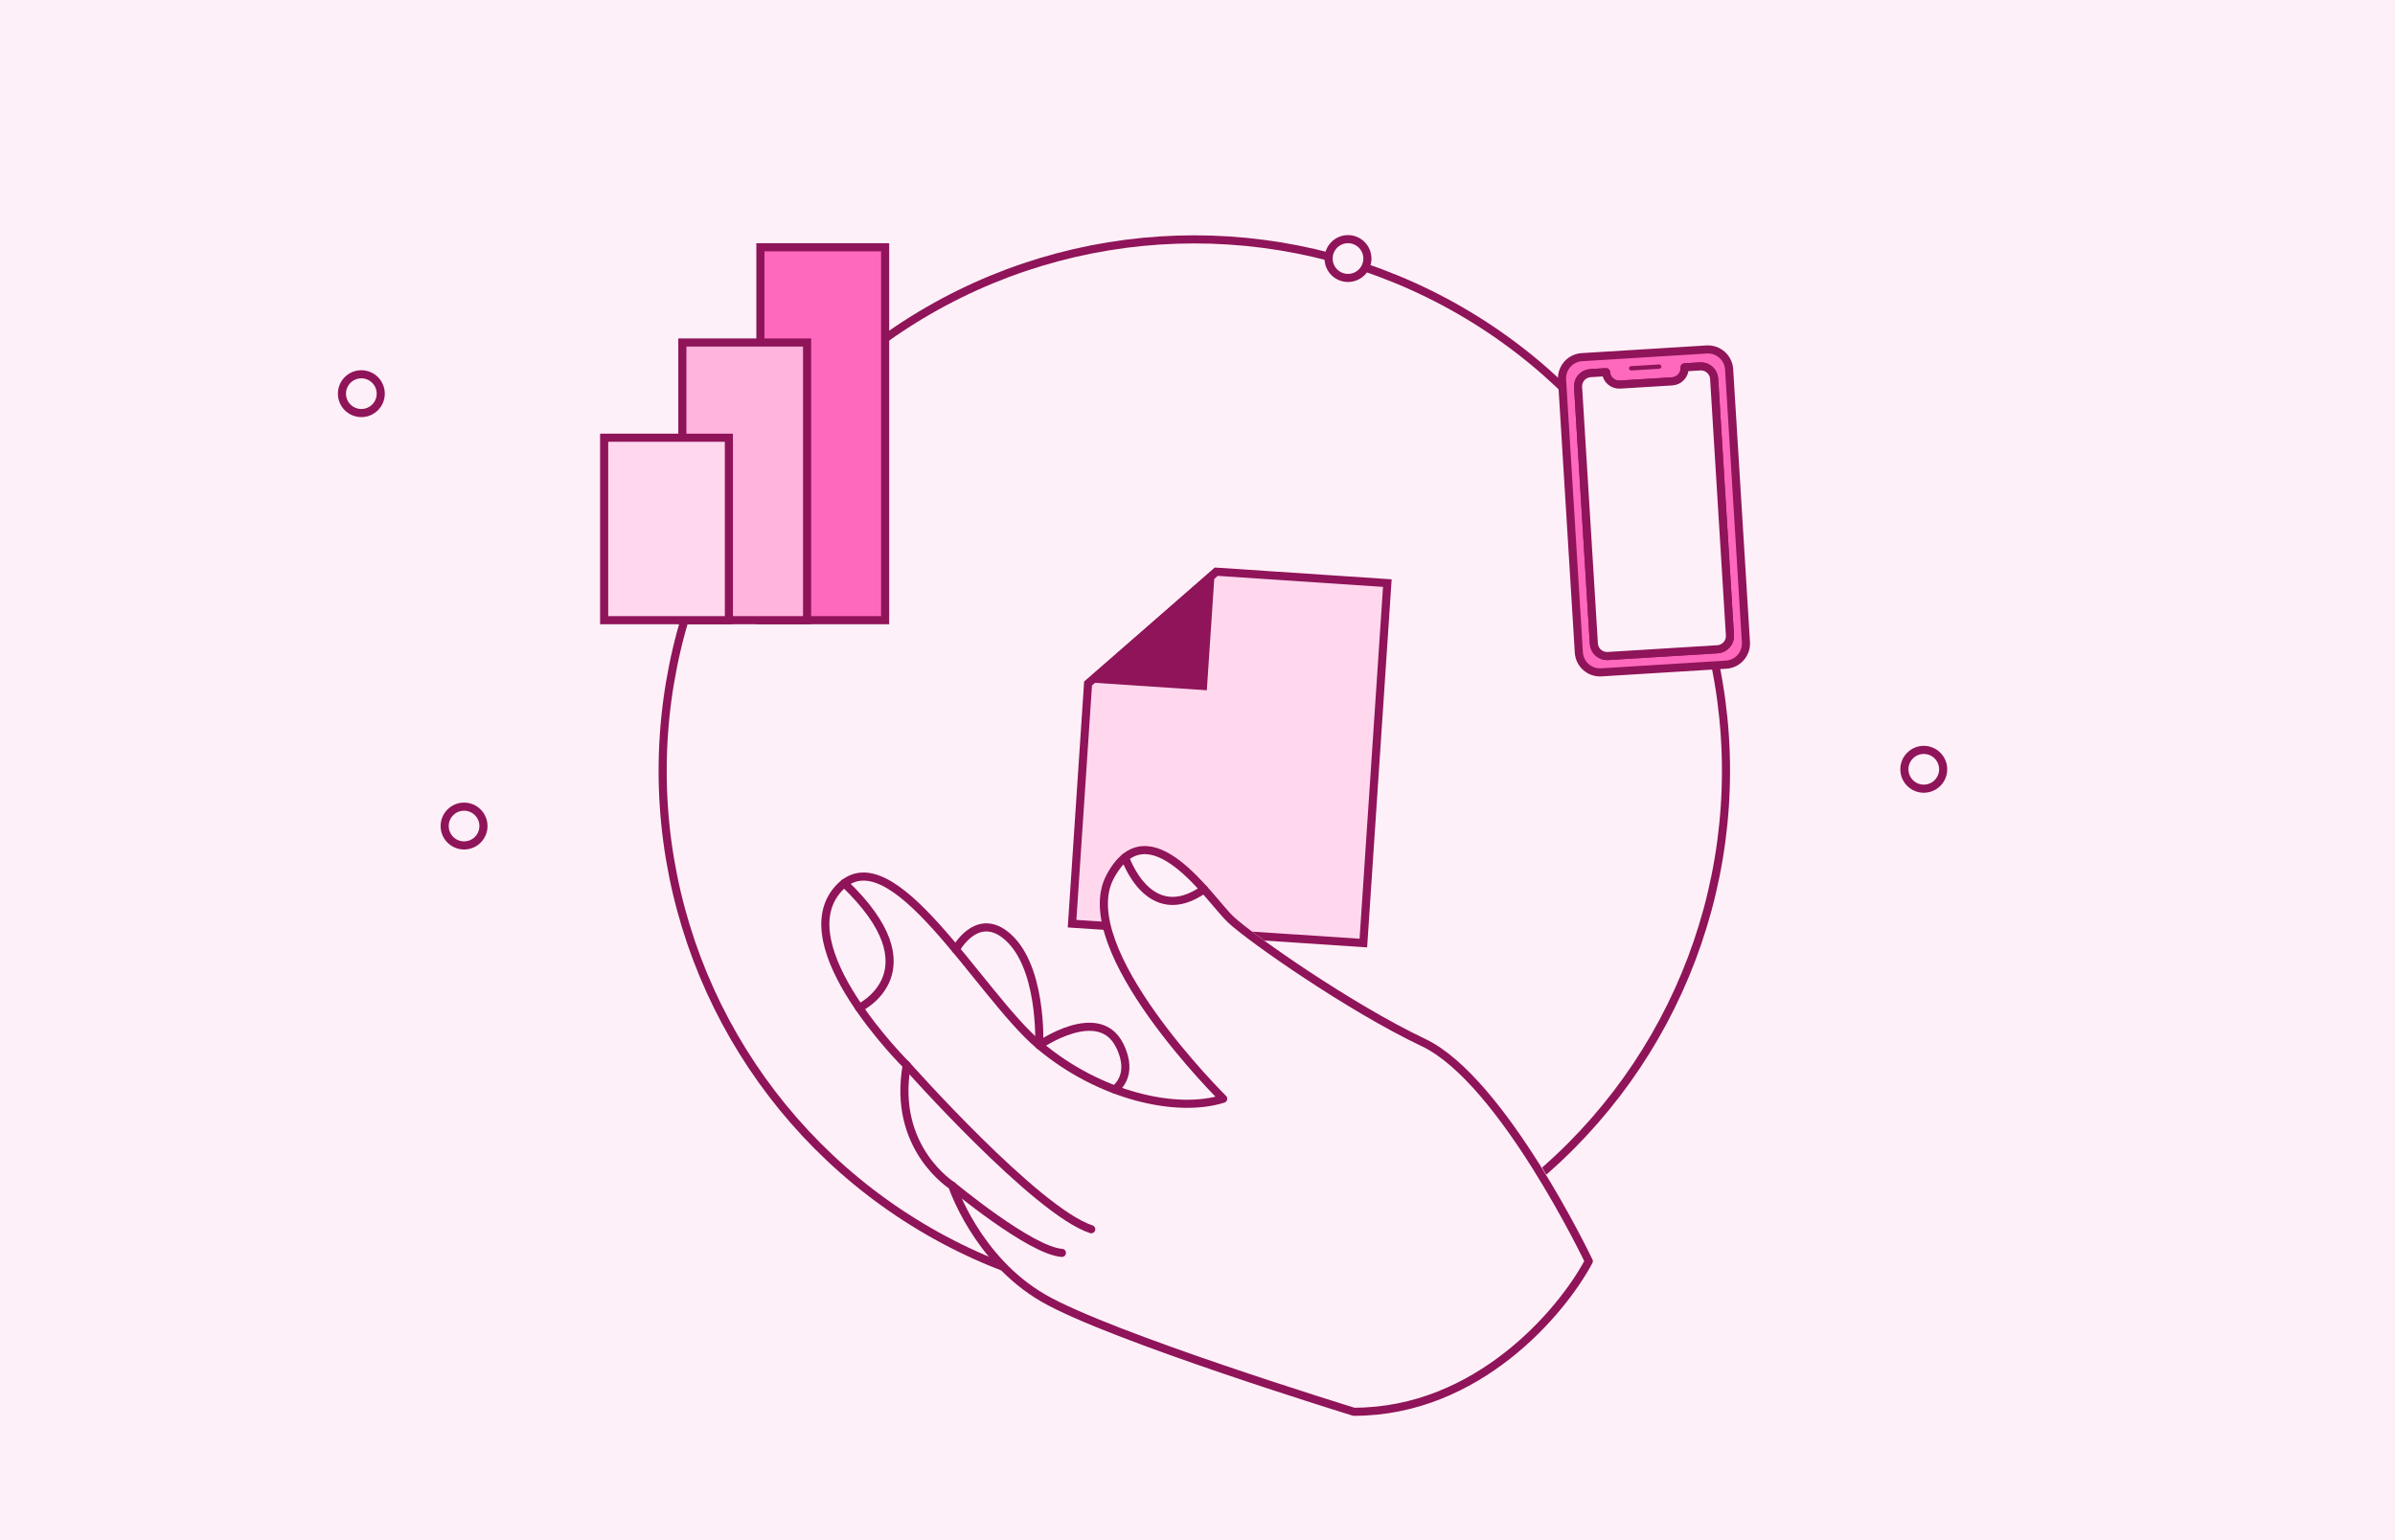 <svg width="886" height="570" viewBox="0 0 886 570" fill="none" xmlns="http://www.w3.org/2000/svg">
<rect width="886" height="570" fill="#FEF0F8"/>
<circle cx="441.824" cy="285.264" r="196.684" stroke="#8F1459" stroke-width="3"/>
<rect x="281.299" y="91.5" width="46.141" height="138" fill="#FF69BD" stroke="#8F1459" stroke-width="3"/>
<rect x="252.43" y="126.74" width="46.141" height="102.76" fill="#FFB4DE" stroke="#8F1459" stroke-width="3"/>
<rect x="223.5" y="161.979" width="46.141" height="67.521" fill="#FFD8EE" stroke="#8F1459" stroke-width="3"/>
<path d="M396.597 341.806L504.357 348.982L513.228 215.773L449.975 211.56L402.515 252.937L396.597 341.806Z" fill="#FFD8EE" stroke="#8F1459" stroke-width="3"/>
<path d="M447.739 213.537L404.76 251.15L445.056 253.833L447.739 213.537Z" fill="#8F1459" stroke="#8F1459" stroke-width="3"/>
<path d="M631.36 129.327L585.21 132.167C580.887 132.433 577.597 136.159 577.863 140.489L584.075 241.449C584.341 245.778 588.062 249.069 592.386 248.802L638.535 245.963C642.859 245.697 646.149 241.976 645.883 237.646L639.671 136.686C639.405 132.356 635.683 129.061 631.36 129.327ZM639.967 235.073C640.133 237.769 638.085 240.094 635.388 240.26L594.806 242.757C592.114 242.923 589.791 240.867 589.625 238.17L583.786 143.263C583.62 140.567 585.673 138.242 588.366 138.076L594.12 137.722C594.286 140.423 596.608 142.474 599.3 142.308L618.614 141.12C621.312 140.954 623.365 138.634 623.198 135.933L628.948 135.579C631.645 135.413 633.963 137.47 634.128 140.166L639.967 235.073Z" fill="#FF69BD" stroke="#8F1459" stroke-width="3" stroke-linecap="round" stroke-linejoin="round"/>
<path d="M634.127 140.166L639.966 235.073C640.132 237.769 638.084 240.094 635.387 240.26L594.805 242.757C592.112 242.923 589.79 240.867 589.624 238.171L583.785 143.263C583.619 140.567 585.672 138.242 588.364 138.076L594.118 137.722C594.285 140.423 596.607 142.474 599.299 142.308L618.613 141.12C621.31 140.954 623.363 138.634 623.197 135.933L628.947 135.579C631.644 135.413 633.961 137.47 634.127 140.166Z" fill="#FEF0F8" stroke="#8F1459" stroke-width="3" stroke-linecap="round" stroke-linejoin="round"/>
<rect x="602.57" y="135.547" width="12" height="1.604" rx="0.802" transform="rotate(-3.521 602.57 135.547)" fill="#8F1459"/>
<path d="M413.211 402.807C413.211 402.807 420.888 397.832 415.047 386.293C409.726 375.806 397.806 379.53 390.668 383.025C387.273 384.684 384.957 386.293 384.957 386.293C384.957 386.293 385.117 382.837 384.778 377.852C384.119 367.961 381.523 352.012 371.919 344.882C361.107 336.858 353.699 350.582 353.699 350.582C338.604 332.558 323.299 317.235 311.898 325.924C311.15 326.5 310.421 327.156 309.712 327.94C299.089 339.589 307.555 358.01 317.499 372.41C325.865 384.525 335.29 393.79 335.29 393.79C329.769 424.724 352.341 438.687 352.341 438.687C352.341 438.687 361.366 466.125 386.445 480.594C411.523 495.063 502.802 522.998 502.802 522.998C525.754 522.988 551.951 505.033 551.951 505.033C563.788 500.069 586.365 473.579 588.56 466.125C588.56 466.125 558.47 399.272 528.879 385.3C501.075 372.181 464.176 346.381 456.659 339.4C454.462 337.354 450.928 332.846 446.675 328.149C438.129 318.715 426.648 308.566 417.104 316.262C415.147 317.841 413.27 320.165 411.523 323.402C396.977 350.314 453.843 406.253 453.843 406.253C443.251 409.6 428.335 408.498 413.201 402.817L413.211 402.807Z" fill="#FEF0F8"/>
<path d="M385.944 480.343C410.708 494.702 500.841 522.424 500.841 522.424C546.707 522.424 577.89 485.282 587.748 466.711C587.748 466.711 555.81 399.661 526.59 385.795C499.145 372.766 462.7 347.183 455.277 340.245C447.853 333.307 425.071 297.662 410.708 324.369C396.345 351.076 452.497 406.589 452.497 406.589C435.353 412.029 406.755 405.593 384.466 386.78C362.176 367.967 329.487 307.566 310.175 328.853C290.862 350.139 335.431 394.201 335.431 394.201C329.98 424.889 352.269 438.755 352.269 438.755C352.269 438.755 361.181 465.985 385.944 480.343Z" stroke="#8F1459" stroke-width="3" stroke-linecap="round" stroke-linejoin="round"/>
<path d="M353.58 351.341C353.58 351.341 360.895 337.712 371.571 345.684C385.836 356.328 384.446 386.78 384.446 386.78C384.446 386.78 406.42 371.426 414.158 386.78C419.925 398.221 412.344 403.169 412.344 403.169" stroke="#8F1459" stroke-width="3" stroke-linecap="round" stroke-linejoin="round"/>
<path d="M352.258 438.755C352.258 438.755 381.152 462.801 392.834 463.629" stroke="#8F1459" stroke-width="3" stroke-linecap="round" stroke-linejoin="round"/>
<path d="M335.422 394.201C335.422 394.201 383.244 448.196 403.689 454.878" stroke="#8F1459" stroke-width="3" stroke-linecap="round" stroke-linejoin="round"/>
<path d="M416.207 317.273C416.207 317.273 424.951 343.458 445.407 329.07" stroke="#8F1459" stroke-width="3" stroke-linecap="round" stroke-linejoin="round"/>
<path d="M317.855 372.973C317.855 372.973 346.532 359.462 312.324 326.842" stroke="#8F1459" stroke-width="3" stroke-linecap="round" stroke-linejoin="round"/>
<path d="M178.852 305.676C178.852 309.639 175.639 312.852 171.676 312.852C167.713 312.852 164.5 309.639 164.5 305.676C164.5 301.713 167.713 298.5 171.676 298.5C175.639 298.5 178.852 301.713 178.852 305.676Z" fill="#FEF0F8" stroke="#8F1459" stroke-width="3"/>
<path d="M718.852 284.676C718.852 288.639 715.639 291.852 711.676 291.852C707.713 291.852 704.5 288.639 704.5 284.676C704.5 280.713 707.713 277.5 711.676 277.5C715.639 277.5 718.852 280.713 718.852 284.676Z" fill="#FEF0F8" stroke="#8F1459" stroke-width="3"/>
<path d="M505.852 95.676C505.852 99.639 502.639 102.852 498.676 102.852C494.713 102.852 491.5 99.639 491.5 95.676C491.5 91.713 494.713 88.5 498.676 88.5C502.639 88.5 505.852 91.713 505.852 95.676Z" fill="#FEF0F8" stroke="#8F1459" stroke-width="3"/>
<path d="M140.852 145.676C140.852 149.639 137.639 152.852 133.676 152.852C129.713 152.852 126.5 149.639 126.5 145.676C126.5 141.713 129.713 138.5 133.676 138.5C137.639 138.5 140.852 141.713 140.852 145.676Z" fill="#FEF0F8" stroke="#8F1459" stroke-width="3"/>
</svg>
